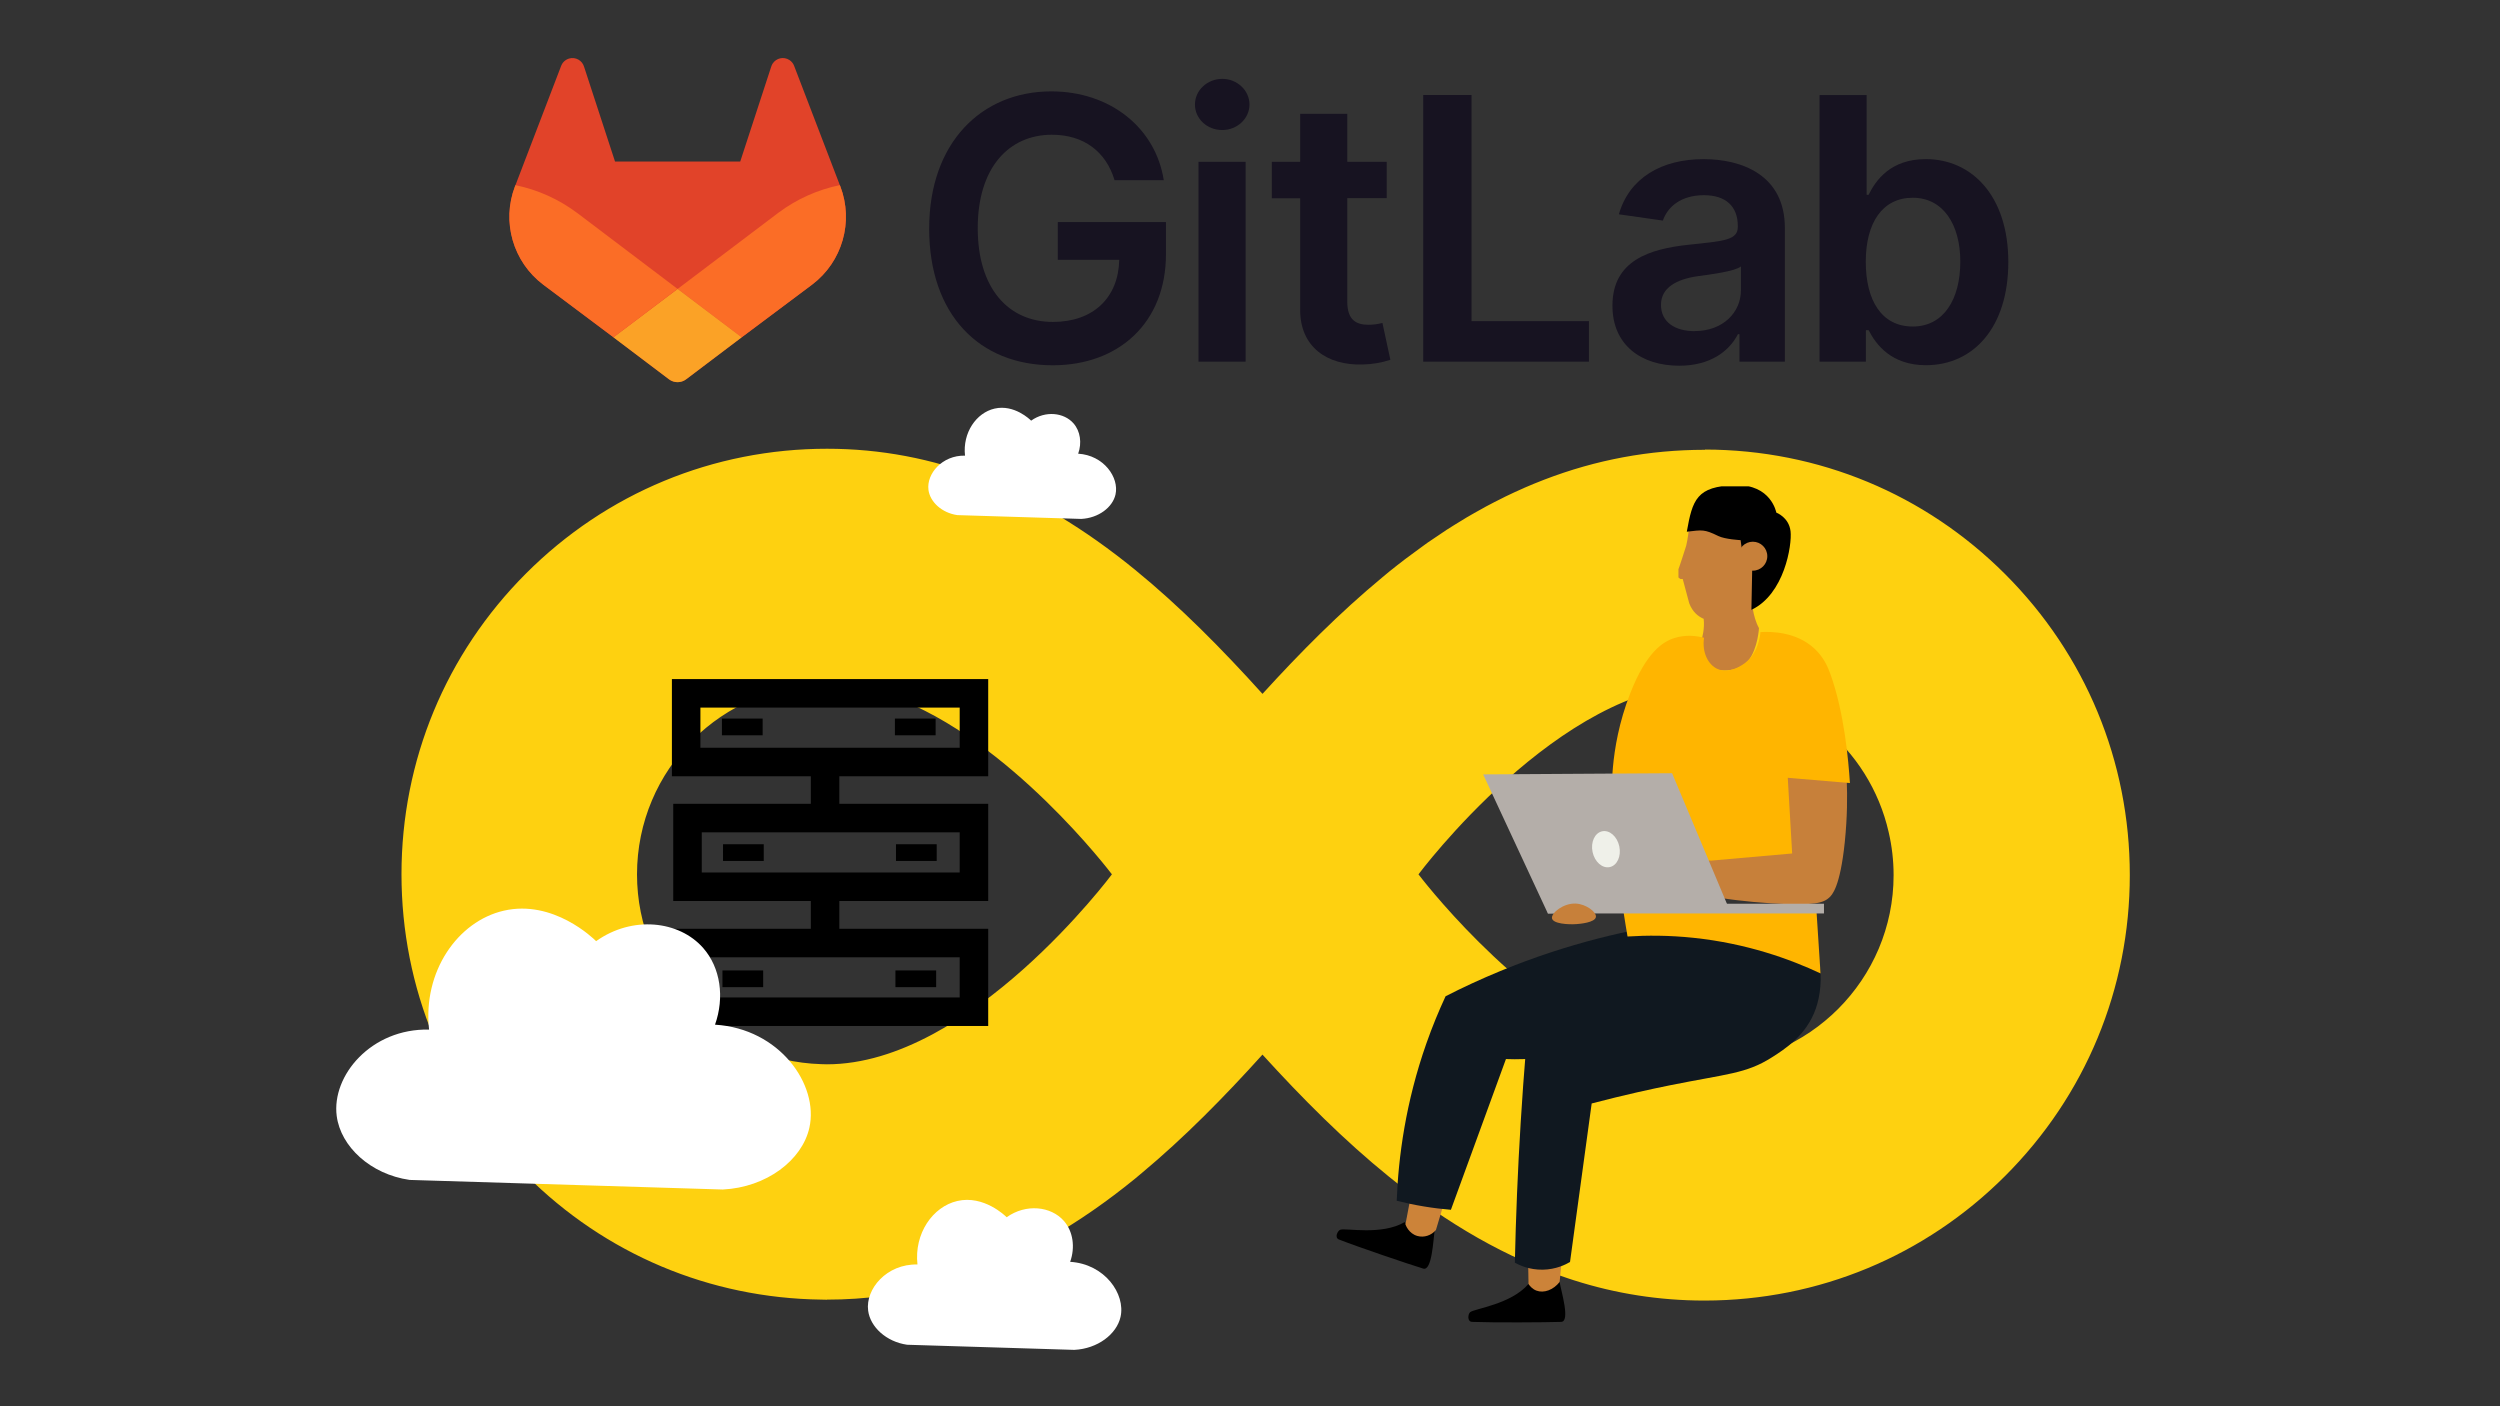 <?xml version="1.0" encoding="UTF-8"?>
<svg id="Layer_1" data-name="Layer 1" xmlns="http://www.w3.org/2000/svg" xmlns:xlink="http://www.w3.org/1999/xlink" viewBox="0 0 1024 576">
  <rect x="0" y="0" width="1024" height="576" fill="#333333" stroke="none"/>
  <defs>
    <style>
      .cls-1 {
        clip-path: url(#clippath);
      }

      .cls-2 {
        fill: none;
      }

      .cls-2, .cls-3, .cls-4, .cls-5, .cls-6, .cls-7, .cls-8, .cls-9, .cls-10, .cls-11, .cls-12, .cls-13, .cls-14, .cls-15, .cls-16 {
        stroke-width: 0px;
      }

      .cls-4 {
        fill: #fb6d26;
      }

      .cls-5 {
        fill: #101820;
      }

      .cls-6 {
        fill: #171321;
      }

      .cls-7 {
        fill: #c7803a;
      }

      .cls-8 {
        fill: #cc8339;
      }

      .cls-9 {
        fill: #e14329;
      }

      .cls-10 {
        fill: #b4aea9;
      }

      .cls-11 {
        fill: #fed110;
      }

      .cls-12 {
        fill: #fff;
      }

      .cls-13 {
        fill: #eff0e9;
      }

      .cls-14 {
        fill: #ffb500;
      }

      .cls-15 {
        fill: #fba226;
      }

      .cls-16 {
        fill-rule: evenodd;
      }
    </style>
    <symbol id="Head_8" data-name="Head 8" viewBox="0 0 31.28 50.93">
      <g>
        <path id="Head" class="cls-7" d="M23.99,36c-1,9-20,11-20.59,3.89-.41-3.88-.86-5.57-.86-5.57,0,0-1.92-6.09-2.43-7.29s.86-1.88.86-1.88h.61l1.79-6.68c.89-2.34,2.41-3.61,3.97-4.27.59-5.71-2.66-8.54-.32-11.97,3.64-3.42,10.18-2.61,12.58.44,2.65,3.37,2.94,8.98,2.94,8.98-.9,1.62-1.4,3.54-1.69,5.22,2.14,5.12,4.14,10.12,3.14,19.12h0Z"/>
        <path class="cls-16" d="M20.47,16.68c9.02,4.24,11.2,17.78,10.75,21.61s-3.91,5.11-3.91,5.11c0,0-1.41,7.84-11.23,7.52-10.72-.22-11.82-4.03-13.38-12.77,4.28.49,4.77.72,8.67-1.19,1.86-.91,6.12-1.13,6.12-1.13l.95-6.89,2.24-.96-.22-11.3h0Z"/>
        <circle class="cls-7" cx="20.85" cy="31.42" r="3.98"/>
      </g>
    </symbol>
    <clipPath id="clippath">
      <rect class="cls-2" x="687.49" y="199.19" width="46.59" height="75.9"/>
    </clipPath>
  </defs>
  <path class="cls-11" d="M698.41,184.19v.05h-.38c-22.39.04-44.14,4.02-65.53,12.24-.11.04-.22.09-.33.13-2.57.99-5.13,2.04-7.69,3.15-.14.06-.28.13-.42.2-2.53,1.11-5.05,2.26-7.57,3.49-.27.13-.54.28-.81.42-2.39,1.18-4.77,2.39-7.15,3.67-.44.24-.87.5-1.31.74-2.22,1.22-4.43,2.45-6.64,3.76-.53.31-1.06.66-1.59.98-2.11,1.28-4.23,2.57-6.34,3.93-.78.51-1.57,1.06-2.35,1.58-1.86,1.23-3.71,2.45-5.57,3.75-.7.49-1.39,1.02-2.09,1.52-4.57,3.27-9.14,6.71-13.71,10.41-.01,0-.02.02-.03.03-.91.74-1.86,1.53-2.84,2.36-17.3,14.33-33.46,30.6-48.94,47.61-16.54-18.32-33.79-35.83-52.32-50.92-41.17-33.53-82.4-49.48-126.06-49.48h0c-46.55,0-90.32,18.12-123.24,51.04-32.92,32.92-51.05,76.69-51.05,123.24s18.13,90.32,51.05,123.24c32.37,32.37,75.23,50.4,120.91,50.99h0c.74.01,1.48.05,2.23.05h.1v-.04c31.58,0,61.89-8.38,91.83-25.68,11.45-6.62,22.84-14.49,34.23-23.77.02-.01.03-.03.05-.04.92-.75,1.89-1.56,2.88-2.41,17.41-14.52,33.72-31.11,49.38-48.46h0c16.34,17.96,33.42,35.11,51.82,50.01,24.22,19.61,48.51,33.42,73.32,41.63.79.27,1.58.52,2.37.78.08.02.16.05.24.07,16.98,5.42,34.88,8.25,53.22,8.25h.34c46.43-.09,90.06-18.21,122.9-51.05,32.92-32.92,51.05-76.69,51.05-123.24s-18.13-90.32-51.05-123.24c-32.84-32.84-76.47-50.96-122.9-51.04v.05ZM260.92,358.13c0-42.97,34.83-77.81,77.81-77.81,6.52,0,13.04.99,19.49,2.73,2.54.66,5.02,1.44,7.45,2.35,47.94,17.28,89.77,72.72,89.77,72.73,0,0-58.01,77.81-116.71,77.81-.78,0-1.55-.04-2.33-.06h0c-41.89-1.23-75.48-35.56-75.48-77.75h0ZM698.26,436.02c-9.31-.02-18.4-1.75-27.33-4.9-2.22-.83-4.39-1.77-6.51-2.8-45.22-19.58-83.41-70.19-83.41-70.19,0,0,58.01-77.81,116.71-77.81h0c.14,0,.28.02.42.02h0c36.85.19,67.64,25.99,75.46,60.52,1.32,5.66,2.02,11.55,2.02,17.61,0,42.7-34.69,77.45-77.37,77.55h.01Z"/>
  <path class="cls-12" d="M380.3,200.65c-.86-6.56,5.6-14.23,14.97-14.02-1.04-9.38,4.61-17.55,12.11-19.27,8.03-1.85,14.56,4.52,14.97,4.94,5.86-4.18,13.45-3.35,17.36,1.11,2.81,3.21,3.48,8.02,1.91,12.42,10.49.64,16.86,9.74,15.29,16.72-1.18,5.25-6.94,9.64-14.03,10-16.92-.52-33.84-1.04-50.76-1.56-6.36-.91-11.18-5.41-11.83-10.35h.01Z"/>
  <path class="cls-12" d="M355.59,536.84c-1.16-8.85,7.56-19.2,20.2-18.91-1.4-12.66,6.22-23.68,16.34-26.01,10.84-2.5,19.65,6.1,20.2,6.66,7.9-5.64,18.15-4.52,23.43,1.5,3.8,4.33,4.69,10.82,2.58,16.77,14.15.86,22.76,13.15,20.63,22.57-1.6,7.08-9.36,13.01-18.93,13.49-22.83-.7-45.66-1.4-68.49-2.1-8.58-1.23-15.09-7.31-15.96-13.97h0Z"/>
  <path class="cls-3" d="M311.11,297.96c.11,1.18-1.36,2.19-3.43,2.35-.56.04-1.09.04-1.61.05h-5.47c-1.78,0-3.06-.39-3.8-1.15-.72-.73-.75-1.57-.07-2.26.67-.69,1.94-1.11,3.37-1.15,2.28-.06,4.53-.04,7.22,0,1.99.02,3.66.98,3.79,2.18h0v-.02Z"/>
  <path class="cls-3" d="M382.98,297.96c.11,1.18-1.36,2.19-3.43,2.35-.56.04-1.09.04-1.61.05h-5.47c-1.78,0-3.06-.39-3.8-1.15-.72-.73-.75-1.57-.07-2.26.67-.69,1.94-1.11,3.37-1.15,2.28-.06,4.53-.04,7.22,0,1.99.02,3.66.98,3.79,2.18h0v-.02Z"/>
  <path class="cls-3" d="M311.11,348.86c.11,1.18-1.36,2.19-3.43,2.35-.56.04-1.09.04-1.61.05h-5.47c-1.78,0-3.06-.39-3.8-1.15-.72-.73-.75-1.57-.07-2.26.67-.69,1.94-1.11,3.37-1.15,2.28-.06,4.53-.04,7.22,0,1.99.02,3.66.98,3.79,2.18h0v-.02Z"/>
  <path class="cls-3" d="M382.98,348.86c.11,1.18-1.36,2.19-3.43,2.35-.56.04-1.09.04-1.61.05h-5.47c-1.78,0-3.06-.39-3.8-1.15-.72-.73-.75-1.57-.07-2.26.67-.69,1.94-1.11,3.37-1.15,2.28-.06,4.53-.04,7.22,0,1.99.02,3.66.98,3.79,2.18h0v-.02Z"/>
  <path class="cls-3" d="M311.11,400.24c.11,1.18-1.36,2.19-3.43,2.35-.56.04-1.09.04-1.61.05h-5.47c-1.78,0-3.06-.39-3.8-1.15-.72-.73-.75-1.57-.07-2.26.67-.69,1.94-1.11,3.37-1.15,2.28-.06,4.53-.04,7.22,0,1.99.02,3.66.98,3.79,2.18h0v-.02Z"/>
  <path class="cls-3" d="M382.98,400.24c.11,1.18-1.36,2.19-3.43,2.35-.56.04-1.09.04-1.61.05h-5.47c-1.78,0-3.06-.39-3.8-1.15-.72-.73-.75-1.57-.07-2.26.67-.69,1.94-1.11,3.37-1.15,2.28-.06,4.53-.04,7.22,0,1.99.02,3.66.98,3.79,2.18h0v-.02Z"/>
  <path class="cls-3" d="M404.77,317.96h-129.56v-39.81h129.56v39.81ZM286.89,306.28h106.2v-16.45h-106.2v16.45h0Z"/>
  <path class="cls-3" d="M404.77,369.05h-129.01v-39.81h129.01v39.81ZM287.44,357.37h105.65v-16.45h-105.65v16.45h0Z"/>
  <path class="cls-3" d="M404.77,420.24h-129.01v-39.81h129.01v39.81ZM287.44,408.56h105.65v-16.45h-105.65v16.45h0Z"/>
  <rect class="cls-3" x="332.11" y="307.27" width="11.68" height="30.9"/>
  <rect class="cls-3" x="332.11" y="359.43" width="11.68" height="30.9"/>
  <rect class="cls-3" x="296.15" y="345.8" width="16.68" height="6.85"/>
  <rect class="cls-3" x="366.99" y="345.8" width="16.68" height="6.85"/>
  <rect class="cls-3" x="295.7" y="294.33" width="16.68" height="6.85"/>
  <rect class="cls-3" x="366.55" y="294.33" width="16.68" height="6.85"/>
  <rect class="cls-3" x="295.92" y="397.49" width="16.68" height="6.85"/>
  <rect class="cls-3" x="366.77" y="397.49" width="16.68" height="6.85"/>
  <path class="cls-3" d="M626.07,525.91c-7.13,8.33-22,10.07-23.89,11.55-.9.7-1.34,3.9.8,3.98,8.62.34,29.99.22,36.49,0,3.8-.13,0-12.49-.66-16.35-.08-.45-.65-.59-.93-.24-.55.69-7.69,5.68-11.81,1.06Z"/>
  <path class="cls-3" d="M575.35,500.57c-9.46,5.55-24.08,2.34-26.35,3.12-1.08.37-2.54,3.25-.55,4.02,8.03,3.14,28.28,10,34.5,11.91,3.63,1.12,4.08-11.8,4.71-15.67.07-.45-.42-.77-.8-.53-.75.48-9.12,2.86-11.5-2.85h-.01Z"/>
  <path class="cls-8" d="M625.77,507.21c.1,6.24.21,12.47.31,18.71.56.85,1.6,2.11,3.28,2.73,3.01,1.12,6.86-.26,9.46-3.55.71-7.19,1.43-14.39,2.14-21.58-5.06,1.23-10.13,2.46-15.19,3.7h0Z"/>
  <path class="cls-8" d="M575.67,501.51c1.24-6.54,2.49-13.08,3.73-19.62,4.93.59,9.85,1.19,14.78,1.78-2.01,6.71-4.01,13.41-6.02,20.12-1.89,2.27-4.89,3.23-7.62,2.46-3.55-1.01-4.76-4.43-4.87-4.74h0Z"/>
  <path class="cls-5" d="M690.3,377.43c-22.19,3.01-48.17,8.93-75.78,20.31-7.96,3.28-15.43,6.75-22.41,10.32-2.77,5.97-5.44,12.42-7.88,19.36-8.44,24.04-11.45,46.28-12.14,64.41,3.44.87,7.21,1.69,11.27,2.35,3.87.64,7.53,1.07,10.93,1.35,7.51-20.58,15.03-41.16,22.54-61.74,8.97.36,22.82-.31,38.19-6.22,28.86-11.11,43.74-33.29,48.7-41.52-4.47-2.87-8.95-5.75-13.42-8.62h0Z"/>
  <path class="cls-5" d="M693.48,391.71c-16.31,7.49-33.41,16.33-50.97,26.8-6.02,3.59-11.84,7.22-17.45,10.87-.82,9.98-1.56,20.13-2.19,30.44-1.21,19.65-1.98,38.79-2.39,57.38,1.78.99,5.89,2.96,11.44,2.86,5.43-.09,9.4-2.11,11.16-3.15,2.96-21.64,5.91-43.29,8.87-64.93,13.69-3.59,24.8-5.98,32.04-7.44,23.46-4.73,31.17-4.71,41.76-11.44,5.28-3.35,14.21-9.03,18.02-20.02,3.74-10.79,2.77-27.3-8.01-34.61-11.39-7.73-31.41-3.62-42.28,13.24h0Z"/>
  <g class="cls-1">
    <use width="31.28" height="50.93" transform="translate(686.89 274.63) scale(1.49 -1.49)" xlink:href="#Head_8"/>
  </g>
  <path class="cls-7" d="M756.44,319.99c.23,5.96.25,14.56-.81,24.86-1.93,18.7-5.28,21.82-6.44,22.85-2.17,1.92-5.52,3.5-23.46,2.33-10.71-.69-19.84-1.93-26.93-3.11-.75-4.69-1.5-9.38-2.24-14.07,12.16-1.65,24.32-3.29,36.48-4.94-.46-11.17-.91-22.34-1.37-33.52,8.26,1.86,16.51,3.73,24.77,5.59h0Z"/>
  <path class="cls-14" d="M743.24,265.71c-7.5-7.02-17.83-7.06-22.17-6.81-.08,1.13-.77,9.31-7.44,13.44-1.26.78-5.76,3.57-10.06,1.7-4.02-1.75-6.48-6.97-5.59-12.82-2.98-.76-7.42-1.38-12.15.12-4.61,1.47-11.41,5.58-18.08,22.63-4.65,11.89-6.4,22.68-7.09,30.24-.02.2-.33,3.63-.43,7.35-.56,20.04,4.65,51.75,6.41,62.03,7.95-.51,17.05-.51,27.04.54,21.88,2.3,39.56,8.73,52.01,14.58-.58-9.01-1.16-18.01-1.75-27.02-12.27-.35-24.54-.69-36.81-1.04-3.52-5.92-7.05-11.85-10.57-17.77,12.5-1.1,25-2.2,37.51-3.3-.6-10.33-1.2-20.67-1.8-31,8.49.72,16.97,1.44,25.46,2.16-.58-9.07-2.31-28.99-8.08-44.88-1.09-3.01-2.79-6.76-6.4-10.14h0Z"/>
  <rect class="cls-10" x="634.02" y="370.17" width="113.08" height="3.98"/>
  <path class="cls-10" d="M708.28,372.4c-7.8-18.56-15.59-37.13-23.39-55.69-25.8.16-51.59.32-77.39.48,8.83,18.99,17.67,37.97,26.5,56.96,24.76-.58,49.51-1.17,74.27-1.75h.01Z"/>
  <path class="cls-13" d="M652.32,348.99c.86,4.05,4.01,6.81,7.03,6.17,3.02-.64,4.78-4.44,3.92-8.49-.86-4.05-4.01-6.81-7.03-6.17-3.02.64-4.78,4.44-3.92,8.49Z"/>
  <path class="cls-7" d="M635.68,376.08c-.29-2.17,4.73-6.19,9.71-5.98,4.23.18,8.52,3.42,8.3,5.44-.27,2.39-6.85,2.89-7.91,2.97-3.45.26-9.79-.13-10.1-2.43h0Z"/>
  <path class="cls-12" d="M137.92,457.14c-2.17-16.58,14.15-35.95,37.83-35.42-2.62-23.71,11.66-44.34,30.59-48.7,20.29-4.68,36.79,11.43,37.83,12.48,14.8-10.55,33.99-8.46,43.87,2.82,7.11,8.11,8.78,20.26,4.83,31.39,26.5,1.62,42.62,24.62,38.64,42.26-2.99,13.25-17.52,24.37-35.45,25.26-42.75-1.31-85.5-2.62-128.26-3.93-16.07-2.3-28.25-13.68-29.88-26.16h0Z"/>
  <g id="LOGO">
    <path class="cls-6" d="M456.52,73.8h20.16c-3.36-21.43-21.92-36.37-46.07-36.37-28.58,0-50.02,21.01-50.02,56.2s20.48,55.99,50.6,55.99c27.04,0,46.39-17.39,46.39-45.54v-13.12h-44.31v15.46h25.17c-.32,15.58-10.72,25.44-27.14,25.44-18.28,0-30.82-13.7-30.82-38.44s12.74-38.23,30.39-38.23c13.17,0,22.18,7.04,25.65,18.61h0Z"/>
    <path class="cls-6" d="M490.91,148.14h19.3v-81.86h-19.3v81.86ZM500.65,53.26c6.13,0,11.14-4.7,11.14-10.45s-5.01-10.51-11.14-10.51-11.2,4.69-11.2,10.51,4.97,10.45,11.16,10.45h.04Z"/>
    <path class="cls-6" d="M568.01,66.27h-16.16v-19.66h-19.3v19.66h-11.62v14.93h11.62v45.54c-.11,15.41,11.1,23.01,25.59,22.56,3.86-.08,7.69-.72,11.36-1.92l-3.26-15.1c-1.84.48-3.74.73-5.65.75-4.86,0-8.75-1.71-8.75-9.5v-42.38h16.16v-14.89h.01Z"/>
    <path class="cls-6" d="M582.95,148.14h67.88v-16.59h-48.09V38.92h-19.79v109.21h0Z"/>
    <path class="cls-6" d="M687.8,149.8c12.85,0,20.52-6.03,24.05-12.9h.64v11.25h18.59v-54.82c0-21.65-17.65-28.15-33.28-28.15-17.22,0-30.44,7.67-34.71,22.6l18.03,2.57c1.91-5.6,7.35-10.4,16.82-10.4,8.97,0,13.87,4.58,13.87,12.64v.32c0,5.54-5.81,5.81-20.27,7.35-15.89,1.71-31.08,6.45-31.08,24.9-.05,16.11,11.73,24.64,27.36,24.64h-.02ZM694.15,135.64c-8.05,0-13.81-3.68-13.81-10.77s6.45-10.51,15.05-11.74c5.07-.69,15.2-1.97,17.7-3.99v9.65c.05,9.09-7.31,16.82-18.93,16.82v.03h-.01Z"/>
    <path class="cls-6" d="M745.29,148.14h18.98v-12.9h1.12c3.04,5.97,9.39,14.35,23.47,14.35,19.3,0,33.75-15.31,33.75-42.29s-14.88-42.13-33.81-42.13c-14.45,0-20.48,8.69-23.42,14.61h-.81v-40.85h-19.28v109.21h0ZM764.22,107.19c0-15.93,6.82-26.19,19.25-26.19s19.47,10.93,19.47,26.19-6.72,26.55-19.47,26.55-19.25-10.66-19.25-26.55h0Z"/>
    <path class="cls-9" d="M344.19,76.33l-.19-.5-18.76-48.94c-.38-.96-1.06-1.78-1.93-2.33-2.31-1.48-5.37-.8-6.85,1.5-.26.41-.46.86-.6,1.33l-12.66,38.77h-51.29l-12.66-38.77c-.75-2.64-3.49-4.17-6.13-3.42-.46.13-.9.33-1.31.59-.87.55-1.55,1.37-1.93,2.33l-18.75,48.95-.19.49c-5.55,14.5-.83,30.91,11.56,40.26l.07.05.16.12,28.54,21.39,14.16,10.7,8.6,6.5c2.07,1.57,4.94,1.57,7.01,0l8.6-6.5,14.16-10.7,28.75-21.51.08-.06c12.39-9.34,17.11-25.75,11.57-40.25h-.01Z"/>
    <path class="cls-4" d="M344.19,76.33l-.19-.5c-9.14,1.88-17.75,5.75-25.22,11.35l-41.2,31.15,26.23,19.82,28.75-21.51.08-.06c12.38-9.35,17.09-25.76,11.55-40.25Z"/>
    <path class="cls-15" d="M251.26,138.16l14.16,10.7,8.6,6.5c2.07,1.57,4.94,1.57,7.01,0l8.6-6.5,14.16-10.7-26.23-19.82-26.3,19.82h0Z"/>
    <path class="cls-4" d="M236.34,87.18c-7.47-5.59-16.08-9.46-25.21-11.34l-.19.49c-5.55,14.5-.83,30.91,11.56,40.26l.07.05.16.12,28.54,21.39,26.25-19.82-41.17-31.15h0Z"/>
  </g>
</svg>